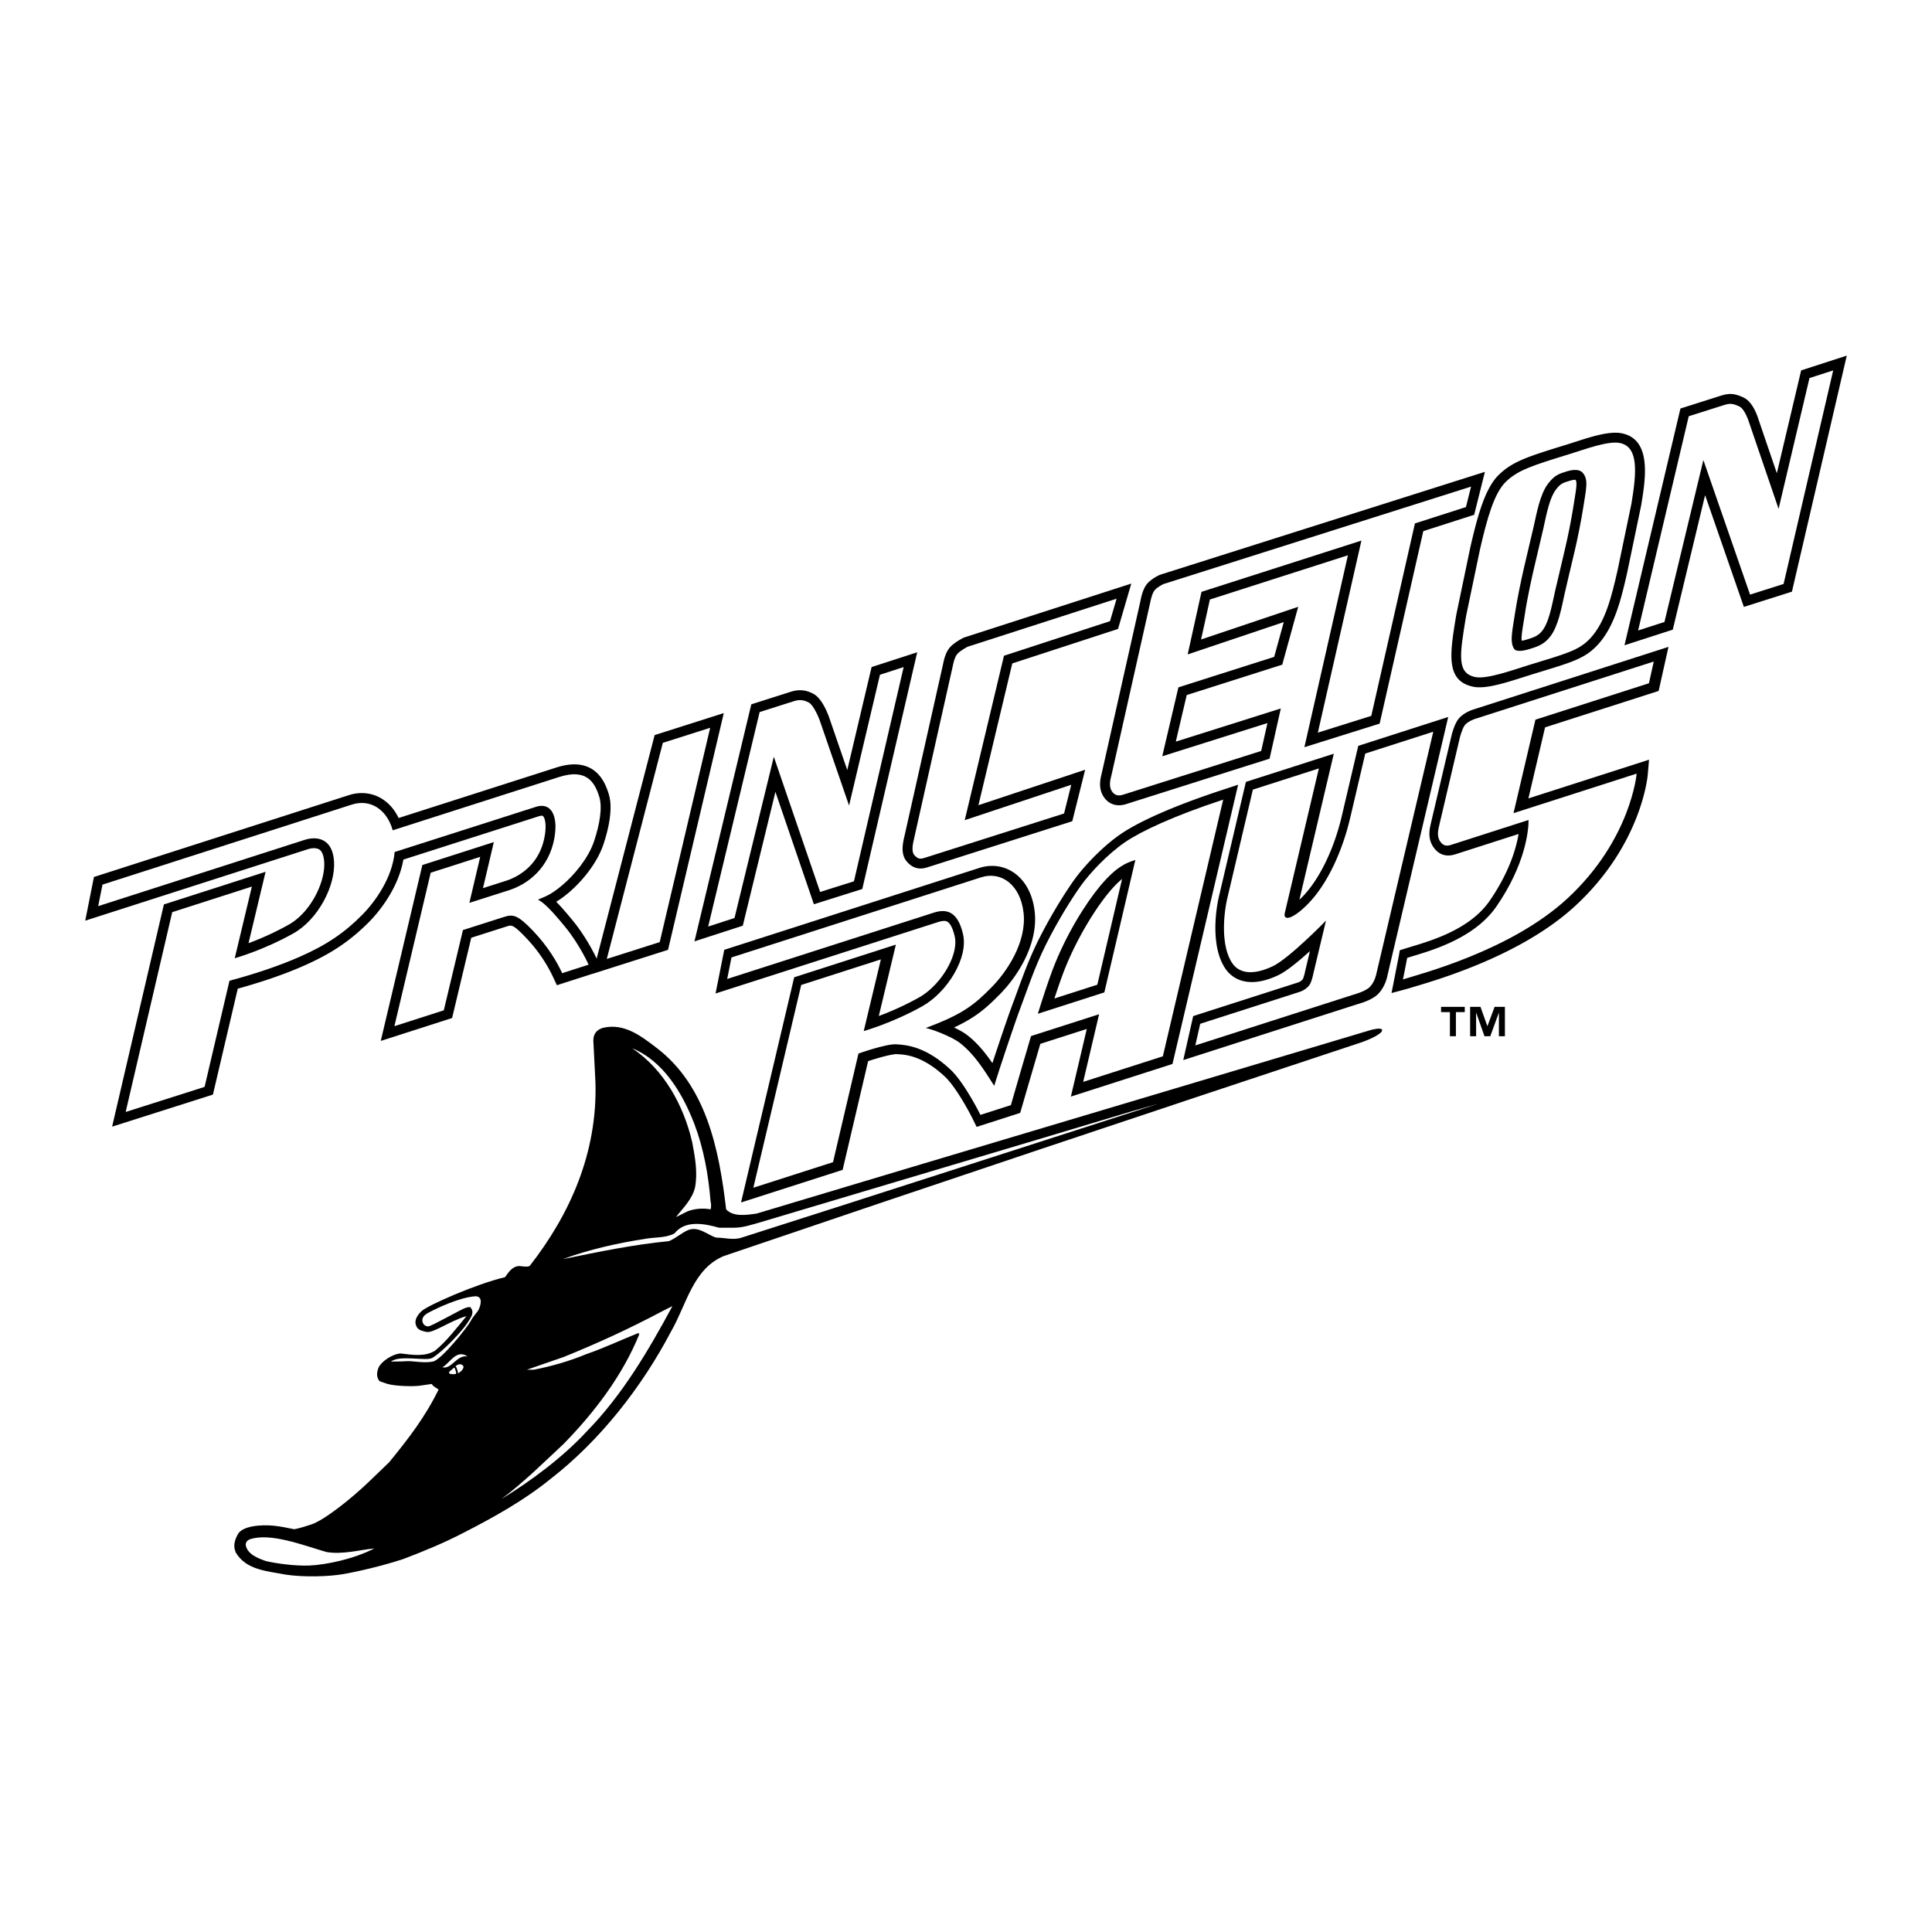 <svg xmlns="http://www.w3.org/2000/svg" width="2500" height="2500" viewBox="0 0 192.756 192.756"><path fill-rule="evenodd" clip-rule="evenodd" fill="#fff" d="M0 0h192.756v192.756H0V0z"/><path d="M135.738 104.023c-21.201 7.023-42.36 14.096-63.505 21.285-3.102 1.27-3.735 4.863-5.286 7.541-2.89 5.498-7.048 10.855-12.052 14.732-2.608 2.113-5.639 3.805-8.669 5.355-1.903.988-3.947 1.834-5.991 2.609-1.903.633-4.419 1.227-5.915 1.492-1.497.266-4.023.34-5.855.057-1.762-.352-3.876-.422-4.934-2.186-.212-.492-.257-1.004.198-1.836.455-.834 2.302-.986 3.641-.846.634.07 1.272.201 1.977.344 0 0 .439-.045 1.727-.48s3.947-2.537 5.779-4.299l1.974-1.902c1.903-2.326 3.595-4.512 4.934-7.26-.211-.143-.563-.307-.68-.551 0 0-.689.104-1.238.178-.549.076-2.378.061-3.208-.191l-.748-.256c-.329-.309-.329-.873-.117-1.365.261-.592 1.339-1.34 2.185-1.41 1.198.141 2.467.354 3.454-.281 1.128-.916 2.144-2.246 3.131-3.445-1.654.475-3.312 1.721-3.996 1.58-.442-.104-.897-.18-1.039-.672-.211-.564.23-1.105.564-1.41.549-.543 5.357-2.68 8.317-3.383.353-.494.741-1.109 1.446-1.109.338.027.81.121 1.021-.02 4.017-5.145 6.766-11.277 6.555-18.324l-.211-4.16c0-.633.317-1.086.986-1.268 2.115-.494 3.817.857 5.287 1.973 5.008 3.801 6.273 10.15 6.978 16.141.704.775 2.043.564 3.03.424 20.44-6.133 40.81-12.193 61.32-18.326 0 0 1.08-.303 1.1.027.014.332-1.138.903-2.16 1.242z" fill-rule="evenodd" clip-rule="evenodd"/><path d="M45.52 137.08c-.341.057-.648.014-.705-.07-.057-.086.07-.211.07-.211.353-.213.725-.873 1.198-.637.474.238-.222.859-.563.918zM46.639 135.34c-1.057-.211-1.585 1.32-2.506 1.07.705-.354 1.316-1.727 2.374-1.164l.132.094zM73.995 123.477c-.846.281-1.691 0-2.538 0-.916-.281-1.691-1.127-2.749-.775-.705.281-1.269.846-1.973 1.127-3.595.354-6.978 1.057-10.432 1.764h-.071c2.538-.918 5.287-1.553 8.035-1.975 1.057-.211 2.114-.07 3.031-.564 1.057-1.338 2.96-.986 4.44-.564h1.48c.917 0 1.691-.281 2.467-.492 12.475-3.736 24.881-7.4 37.286-11.137l2.627-.752c-12.897 4.157-28.563 9.209-41.603 13.368zM70.894 120.656c-.775-.141-1.621-.07-2.326.211l-1.127.564c.705-.916 1.621-1.762 1.903-2.961.282-1.479 0-3.029-.282-4.51-.846-3.664-2.819-7.26-5.991-9.375 3.102 1.27 5.004 4.441 6.203 7.543.916 2.396 1.409 5.074 1.621 7.754.069.212.069.563-.001.774zM58.56 142.789c-2.397 2.607-5.639 5.004-8.529 6.766 2.256-1.691 4.159-3.594 6.203-5.498 3.031-3.102 5.85-6.766 7.542-10.924l-.071-.141c-1.762.703-3.383 1.479-5.216 2.113-1.691.705-3.454 1.199-5.215 1.551h-.705l3.665-1.268c3.313-1.34 6.555-2.82 9.868-4.582l.986-.494c-2.397 4.442-5.005 8.881-8.528 12.477zM46.957 131.809c-.303.578-2.893 3.842-3.754 4.031s-2.052-.072-2.583-.035c-.531.039-1.614.039-1.614.039.877-.693 3.522-.006 4.128-.367 1.07-.635 2.97-2.691 3.443-3.402.474-.709.739-1.09.417-1.574-.063-.094-.11-.143-.51-.027-.455.133-3.404 1.838-3.745 1.857-.341.018-.602-.256-.602-.607 0-.494.538-.717.917-.916s2.819-1.41 4.44-1.48c.705.07.457.912.277 1.293-.181.377-.511.611-.814 1.188zM30.892 156.191c-1.477.066-3.36-.213-4.331-.434-.846-.283-1.903-.705-2.044-1.621 0-.354.235-.49.423-.564 2.029-.672 5.216.564 7.612 1.27 1.621.281 3.312-.213 4.793-.354-2.045 1.059-4.787 1.627-6.453 1.703z" fill-rule="evenodd" clip-rule="evenodd" fill="#fff"/><path d="M45.047 136.398c.225-.072.362-.059.42.109.07.201.242.533.029.68" fill="none" stroke="#000" stroke-width=".185" stroke-miterlimit="2.613"/><path d="M28.384 155.111c-.701-.02-2.386-.322-2.784-.814-.393-.486 1.202-.279 1.837-.15.757.15 2.424.965 3.2 1.002 0-.001-1.553-.018-2.253-.038zM46.508 129.791s-2.812.871-3.182 1.145c-.369.275-.625.371-.568.521.057.152.285.066.587-.086.303-.15 1.553-.938 2.055-1.098s1.108-.482 1.108-.482z" fill-rule="evenodd" clip-rule="evenodd" fill="#fff"/><path d="M165.484 68.934l.98-4.396-1.637.525-17.87 5.737c-.271.093-1.131.426-1.545 1.068-.334.516-.551 1.34-.59 1.501l-2.041 8.68a5.283 5.283 0 0 1-.029.135c-.119.521-.344 1.49.277 2.357.537.752 1.273.982 2.189.686l6.291-2.02c-.244 1.451-.932 3.837-2.898 6.682-1.934 2.796-5.711 3.931-7.74 4.541l-1.211.371-.102.58-.725 3.694 1.568-.418s.111-.035.189-.057c.01-.006.023-.006.033-.01l.441-.135c2.688-.797 10.867-3.219 16.146-8.118 6.525-6.055 7.166-12.785 7.189-13.068l.125-1.473-12.035 3.863 1.662-7.089c.968-.309 11.333-3.636 11.333-3.636zM121.861 78.841c-4.533 1.492-8.1 3.043-10.039 4.368-1.834 1.253-3.686 3.236-4.629 4.548-.904 1.259-2.324 3.506-3.59 6.034-.9 1.803-1.564 3.63-2.1 5.101l-.441 1.197c-.424 1.113-1.375 3.924-2.049 5.979-.709-1.023-1.516-2.037-2.557-2.828-.319-.24-.779-.492-1.27-.727 2.122-.988 3.168-1.893 4.573-3.318 1.754-1.781 3.514-4.615 3.514-7.489 0-.254-.014-.507-.043-.761-.199-1.766-.971-3.166-2.172-3.942-.99-.64-2.186-.784-3.365-.404l-25.434 8.164-.868 4.358 22.199-7.126c.635-.204.856-.078.928-.037.172.099.498.422.737 1.477.041.18.06.372.06.572 0 1.828-1.631 4.388-3.625 5.513a28.747 28.747 0 0 1-4.012 1.848l1.703-7.122-10.144 3.258-5.305 22.467 10.139-3.254 2.542-10.846c1.133-.373 2.417-.717 2.859-.697.818.037 2.521.113 4.797 2.238 1.065.996 2.378 3.408 2.794 4.254l.375.764 4.346-1.395.703-2.422 1.307-4.467c.631-.201 2.924-.938 4.635-1.486l-1.588 6.748 10.137-3.254 6.551-27.862-1.668.549zm-11.199 10.167a10.54 10.54 0 0 1 1.289-1.319c-.664 2.838-2.275 9.726-2.471 10.556l-4.283 1.375c.311-.945.6-1.783.855-2.469 1.239-3.301 3.208-6.469 4.61-8.143zM144.488 71.534l-1.658.532-7.316 2.347-1.619 6.903c-.789 3.422-2.293 6.499-4.021 8.23-.086.087-.154.144-.232.217l3.432-14.565-8.771 2.814-2.625 11.158c-.465 1.819-.857 5.481.639 7.558.49.682 1.98 2.1 5.213.568.84-.396 2.064-1.412 3.162-2.405l-.492 2.069c-.061.309-.168.646-.23.752a1.163 1.163 0 0 1-.453.305l-10.473 3.359-.99 4.389 17.393-5.582c.377-.102 1.498-.438 2.072-1.039.688-.717.877-1.664.896-1.77l5.676-24.146.397-1.694z" fill-rule="evenodd" clip-rule="evenodd"/><path d="M139.969 97.719c.008.025.426-2.153.426-2.153 1.746-.561 6.52-1.684 8.895-5.116 2.891-4.18 3.221-7.579 3.215-8.639.025-.008-7.355 2.359-7.721 2.479-.455.148-.773.116-1.084-.32-.398-.557-.193-1.229-.092-1.694l2.037-8.667s.201-.801.461-1.207c.262-.404 1.02-.664 1.02-.664l17.871-5.737-.482 2.167-11.324 3.634-2.186 9.326 12.285-3.943s-.559 6.564-6.879 12.429c-5.659 5.252-14.772 7.568-16.442 8.105zM102.867 103.369c-.662 2.211-1.344 4.59-2.012 6.889l-3.037.975s-1.572-3.199-3.007-4.539c-2.405-2.246-4.319-2.453-5.424-2.504-1.017-.045-3.737.922-3.737.922l-2.54 10.838-7.949 2.551 4.776-20.229 7.948-2.553-1.71 7.151s2.891-.811 5.869-2.492c2.461-1.391 4.577-4.792 4.04-7.16-.537-2.368-1.712-2.551-2.927-2.16l-20.605 6.615.428-2.148 24.884-7.987c2.062-.663 3.945.768 4.256 3.52.338 2.989-1.725 5.958-3.193 7.448-1.791 1.816-2.931 2.699-6.57 4.062.542.078 2.558.84 3.372 1.459 1.491 1.133 2.502 2.799 3.463 4.305.404-1.344 2.055-6.299 2.66-7.889.605-1.592 1.361-3.93 2.502-6.209 1.139-2.279 2.512-4.515 3.508-5.9.871-1.213 2.629-3.111 4.385-4.309 1.59-1.086 4.83-2.613 9.791-4.246l-6.02 25.61-7.949 2.551 1.588-6.748-6.79 2.177zm7.313-4.357l3.094-13.213-.098.034c-.734.235-1.766.591-3.4 2.543-1.438 1.716-3.473 4.952-4.777 8.429-.469 1.252-.98 2.812-1.453 4.338l6.634-2.131zM134.723 81.538c-.725 3.136-2.193 6.608-4.285 8.704-1.592 1.594-2.49 1.637-2.236.773l3.381-14.348L125 78.78l-2.498 10.616c-.457 1.794-.729 5.079.48 6.756.688.957 2.037 1.18 3.99.256 1.648-.781 5.322-4.557 5.322-4.557l-1.273 5.338s-.156.816-.41 1.133c-.381.471-.936.635-.936.635l-9.93 3.186-.488 2.158 15.771-5.062s1.199-.312 1.645-.775c.5-.525.637-1.266.637-1.266l5.688-24.194-6.785 2.177-1.49 6.357z" fill-rule="evenodd" clip-rule="evenodd" fill="#fff"/><path d="M163.736 50.437c.439-2.643 1.09-6.578-1.91-7.202-1.23-.257-3.061.334-4.676.856l-.795.253c-3.867 1.192-5.457 1.682-6.846 3.059-1.264 1.253-2.014 3.686-2.814 7.205L145.3 61.3c-.01.042-.039.227-.039.227-.607 3.721-1.047 6.41 1.723 6.987 1.146.238 2.9-.278 5.074-.977l.795-.252 1.031-.316c3.051-.933 4.314-1.318 5.547-2.665 1.701-1.862 2.344-4.684 2.912-7.173l1.393-6.694zm-7.617 4.425l-.971 4.125-.123.564c-.25 1.163-.561 2.61-1.131 3.347-.422.545-.826.685-1.625.926a3.629 3.629 0 0 1-.43.104c-.01-.066-.035-.103-.035-.187 0-.417.102-1.036.219-1.755l.146-.917c.146-.972.52-2.832.846-4.235l.965-4.109c.004-.011.113-.512.113-.512.254-1.17.57-2.626 1.152-3.377.459-.593.672-.657 1.373-.87.307-.092.486-.1.574-.092.059.094.092.216.092.409 0 .314-.07.788-.189 1.516l-.135.843v-.004a63.554 63.554 0 0 1-.841 4.224zM100.996 66.19l10.551-3.44 1.322-4.525-1.77.571-14.949 4.822-.073.038c-.211.11-.93.501-1.32.951-.415.478-.597 1.279-.661 1.625l-3.861 17.206c-.078.334-.183.785-.183 1.244 0 .436.094.879.394 1.24.838 1.012 1.75.719 2.14.593l14.397-4.58 1.283-5.137-10.648 3.539 3.378-14.147zM89.854 65.616l-2.894.937-2.428 10.276-1.829-5.31c-.259-.698-.792-1.891-1.549-2.296-.747-.4-1.447-.462-2.27-.201l-3.926 1.249-5.672 23.649 4.822-1.561 3.256-13.354c1.272 3.719 3.839 11.213 3.839 11.213l4.827-1.52 5.481-23.62-1.657.538zM182.594 36.017l-2.893.937-2.424 10.259-1.832-5.368c-.152-.5-.621-1.778-1.492-2.184-.908-.423-1.438-.457-2.359-.152l-3.404 1.08-.533.169-5.582 23.621 4.818-1.559 3.225-13.42 3.869 11.152 4.795-1.522 5.471-23.551-1.659.538zM70.557 71.671l-5.243 1.668-5.785 22.301c-.274-.576-1.134-2.275-2.412-3.828-.668-.811-1.183-1.398-1.624-1.844.35-.211.744-.482 1.234-.895 1.24-1.044 2.802-2.851 3.462-4.791.306-.898.724-2.374.724-3.722a4.59 4.59 0 0 0-.182-1.354c-.257-.828-.731-1.997-1.858-2.583-.904-.469-2.016-.482-3.401-.037l-15.701 5.027c-.433-.903-1.076-1.609-1.869-2.036-.931-.5-2.03-.587-3.096-.245L9.372 87.498l-.868 4.358 22.2-7.126c.475-.153.91-.139 1.166.035.345.236.45.809.477 1.248.005.075.007.152.007.231 0 1.942-1.4 4.797-3.548 6.011a28.554 28.554 0 0 1-4.011 1.847l1.703-7.121-10.148 3.258-5.164 22.167 10.058-3.199 2.478-10.568c1.807-.498 4.217-1.246 6.482-2.237 2.826-1.236 4.757-2.532 6.668-4.471.691-.702 2.839-3.119 3.372-6.169l13.532-4.329c.091-.029.311-.088.398-.011.126.111.258.464.258 1.062 0 .274-.028.601-.096.979-.552 3.043-2.872 4.098-3.842 4.411l-2.307.736 1.083-4.594-7.131 2.289-4.151 17.548 7.118-2.285 1.911-8.008 3.563-1.136c.451-.145.62-.199 1.872 1.11a14.772 14.772 0 0 1 2.742 3.975l.367.787 3.576-1.148-.001.008 7.514-2.391 5.562-23.618-1.655.524zM148.15 47.077l-1.682.532-30.74 9.739-.055.025c-.127.059-.791.377-1.209.856-.422.488-.605 1.315-.664 1.648a140013.954 140013.954 0 0 0-3.881 17.283c-.133.531-.354 1.419.148 2.26.482.81 1.338 1.11 2.287.805l14.312-4.533 1.121-5.006-10.477 3.306c.402-1.72.932-3.969 1.09-4.646l9.529-3.031 1.594-5.773-9.693 3.261c.35-1.582.74-3.345.881-3.988l13.771-4.415-4.342 19.149 7.508-2.355s4.119-18.168 4.355-19.204l5.074-1.627 1.073-4.286z" fill-rule="evenodd" clip-rule="evenodd"/><path d="M157.936 50.789c.303-1.991.588-2.932-.041-3.634-.268-.299-.811-.356-1.561-.13-.811.245-1.238.396-1.867 1.209-.812 1.05-1.139 2.902-1.445 4.266 0 0-.637 2.694-.967 4.113s-.705 3.301-.859 4.309c-.303 1.99-.594 3.082-.139 3.806.178.282.75.266 1.498.04.812-.245 1.488-.453 2.117-1.266.814-1.049 1.131-2.929 1.438-4.294 0 0 .666-2.885.967-4.112.298-1.227.704-3.301.859-4.307zm3.447 6.122c-.58 2.544-1.193 5.102-2.68 6.728-1.162 1.272-2.408 1.553-6.139 2.704-1.551.477-4.213 1.449-5.379 1.206-1.877-.391-1.543-2.235-.922-6.047l1.393-6.675c.717-3.15 1.428-5.614 2.547-6.724 1.221-1.209 2.711-1.667 6.443-2.817 1.549-.478 3.812-1.33 4.979-1.086 1.877.391 1.658 2.946 1.146 6.037l-1.388 6.674zM95.063 66.427s.149-.84.439-1.174c.297-.343 1.029-.723 1.029-.723l14.871-4.797-.656 2.241-10.58 3.45-3.916 16.405 10.627-3.532-.715 2.865s-13.567 4.314-13.877 4.415c-.384.124-.684.193-1.078-.284-.315-.381-.104-1.228.002-1.685l3.854-17.181zM90.158 66.554l-4.96 21.375-3.374 1.062-4.62-13.491-3.923 16.092-2.627.85 5.135-21.4 3.396-1.08c.552-.176.973-.155 1.506.13.541.29 1.082 1.749 1.082 1.749l2.938 8.528 3.082-13.048 2.365-.767zM182.898 36.955l-4.949 21.308-3.346 1.062-4.658-13.425-3.881 16.154-2.629.85 5.051-21.375 3.416-1.084c.678-.224.949-.21 1.635.11.566.263.975 1.608.975 1.608l2.938 8.605 3.082-13.049 2.366-.764zM66.13 74.114l4.725-1.503-5.035 21.383-5.281 1.68 5.591-21.56zM59.257 83.966c.575-1.691.863-3.408.534-4.465-.468-1.505-1.301-2.848-4.018-1.976l-16.592 5.313c-.593-2.118-2.264-3.148-4.074-2.566l-24.883 7.987-.428 2.147 20.605-6.614c1.215-.391 2.785-.158 2.927 2.16.149 2.424-1.579 5.77-4.04 7.161-2.978 1.682-5.868 2.492-5.868 2.492l1.71-7.151-7.948 2.552-4.644 19.936 7.874-2.504 2.483-10.592c2.294-.609 4.794-1.42 6.914-2.347 2.789-1.22 4.572-2.443 6.362-4.26 1.27-1.288 2.979-3.68 3.203-6.234l14.103-4.51c1.486-.477 2.245.853 1.829 3.145-.532 2.929-2.591 4.556-4.51 5.172l-3.967 1.266 1.082-4.591-4.941 1.585-3.621 15.31 4.928-1.582 1.912-8.01 4.094-1.305c.892-.286 1.356-.228 2.883 1.369 1.526 1.598 2.402 3.12 2.923 4.238l2.636-.846s-.901-2.025-2.367-3.805-2.101-2.366-2.681-2.687c.681-.294 1.244-.444 2.417-1.433 1.173-.989 2.587-2.665 3.163-4.355zM146.768 48.549l-30.684 9.721s-.576.264-.875.606c-.289.334-.438 1.174-.438 1.174l-3.855 17.18c-.105.457-.334 1.127-.002 1.685.303.508.756.495 1.139.371.311-.101 13.777-4.363 13.777-4.363l.623-2.783-10.496 3.312 1.613-6.876 9.555-3.039.957-3.471-9.588 3.226 1.379-6.244 15.955-5.114-4.346 19.161 5.332-1.673 4.354-19.2 5.09-1.632.51-2.041z" fill-rule="evenodd" clip-rule="evenodd" fill="#fff"/><path d="M146.141 100.977h-.885v2.408h-.598v-2.408h-.883v-.521h2.365v.521h.001zm4.005 2.408h-.6v-2.33h-.012l-.85 2.33h-.578l-.82-2.33h-.014v2.33h-.598v-2.93h1.035l.682 1.914h.014l.711-1.914h1.029v2.93h.001z" fill-rule="evenodd" clip-rule="evenodd"/></svg>